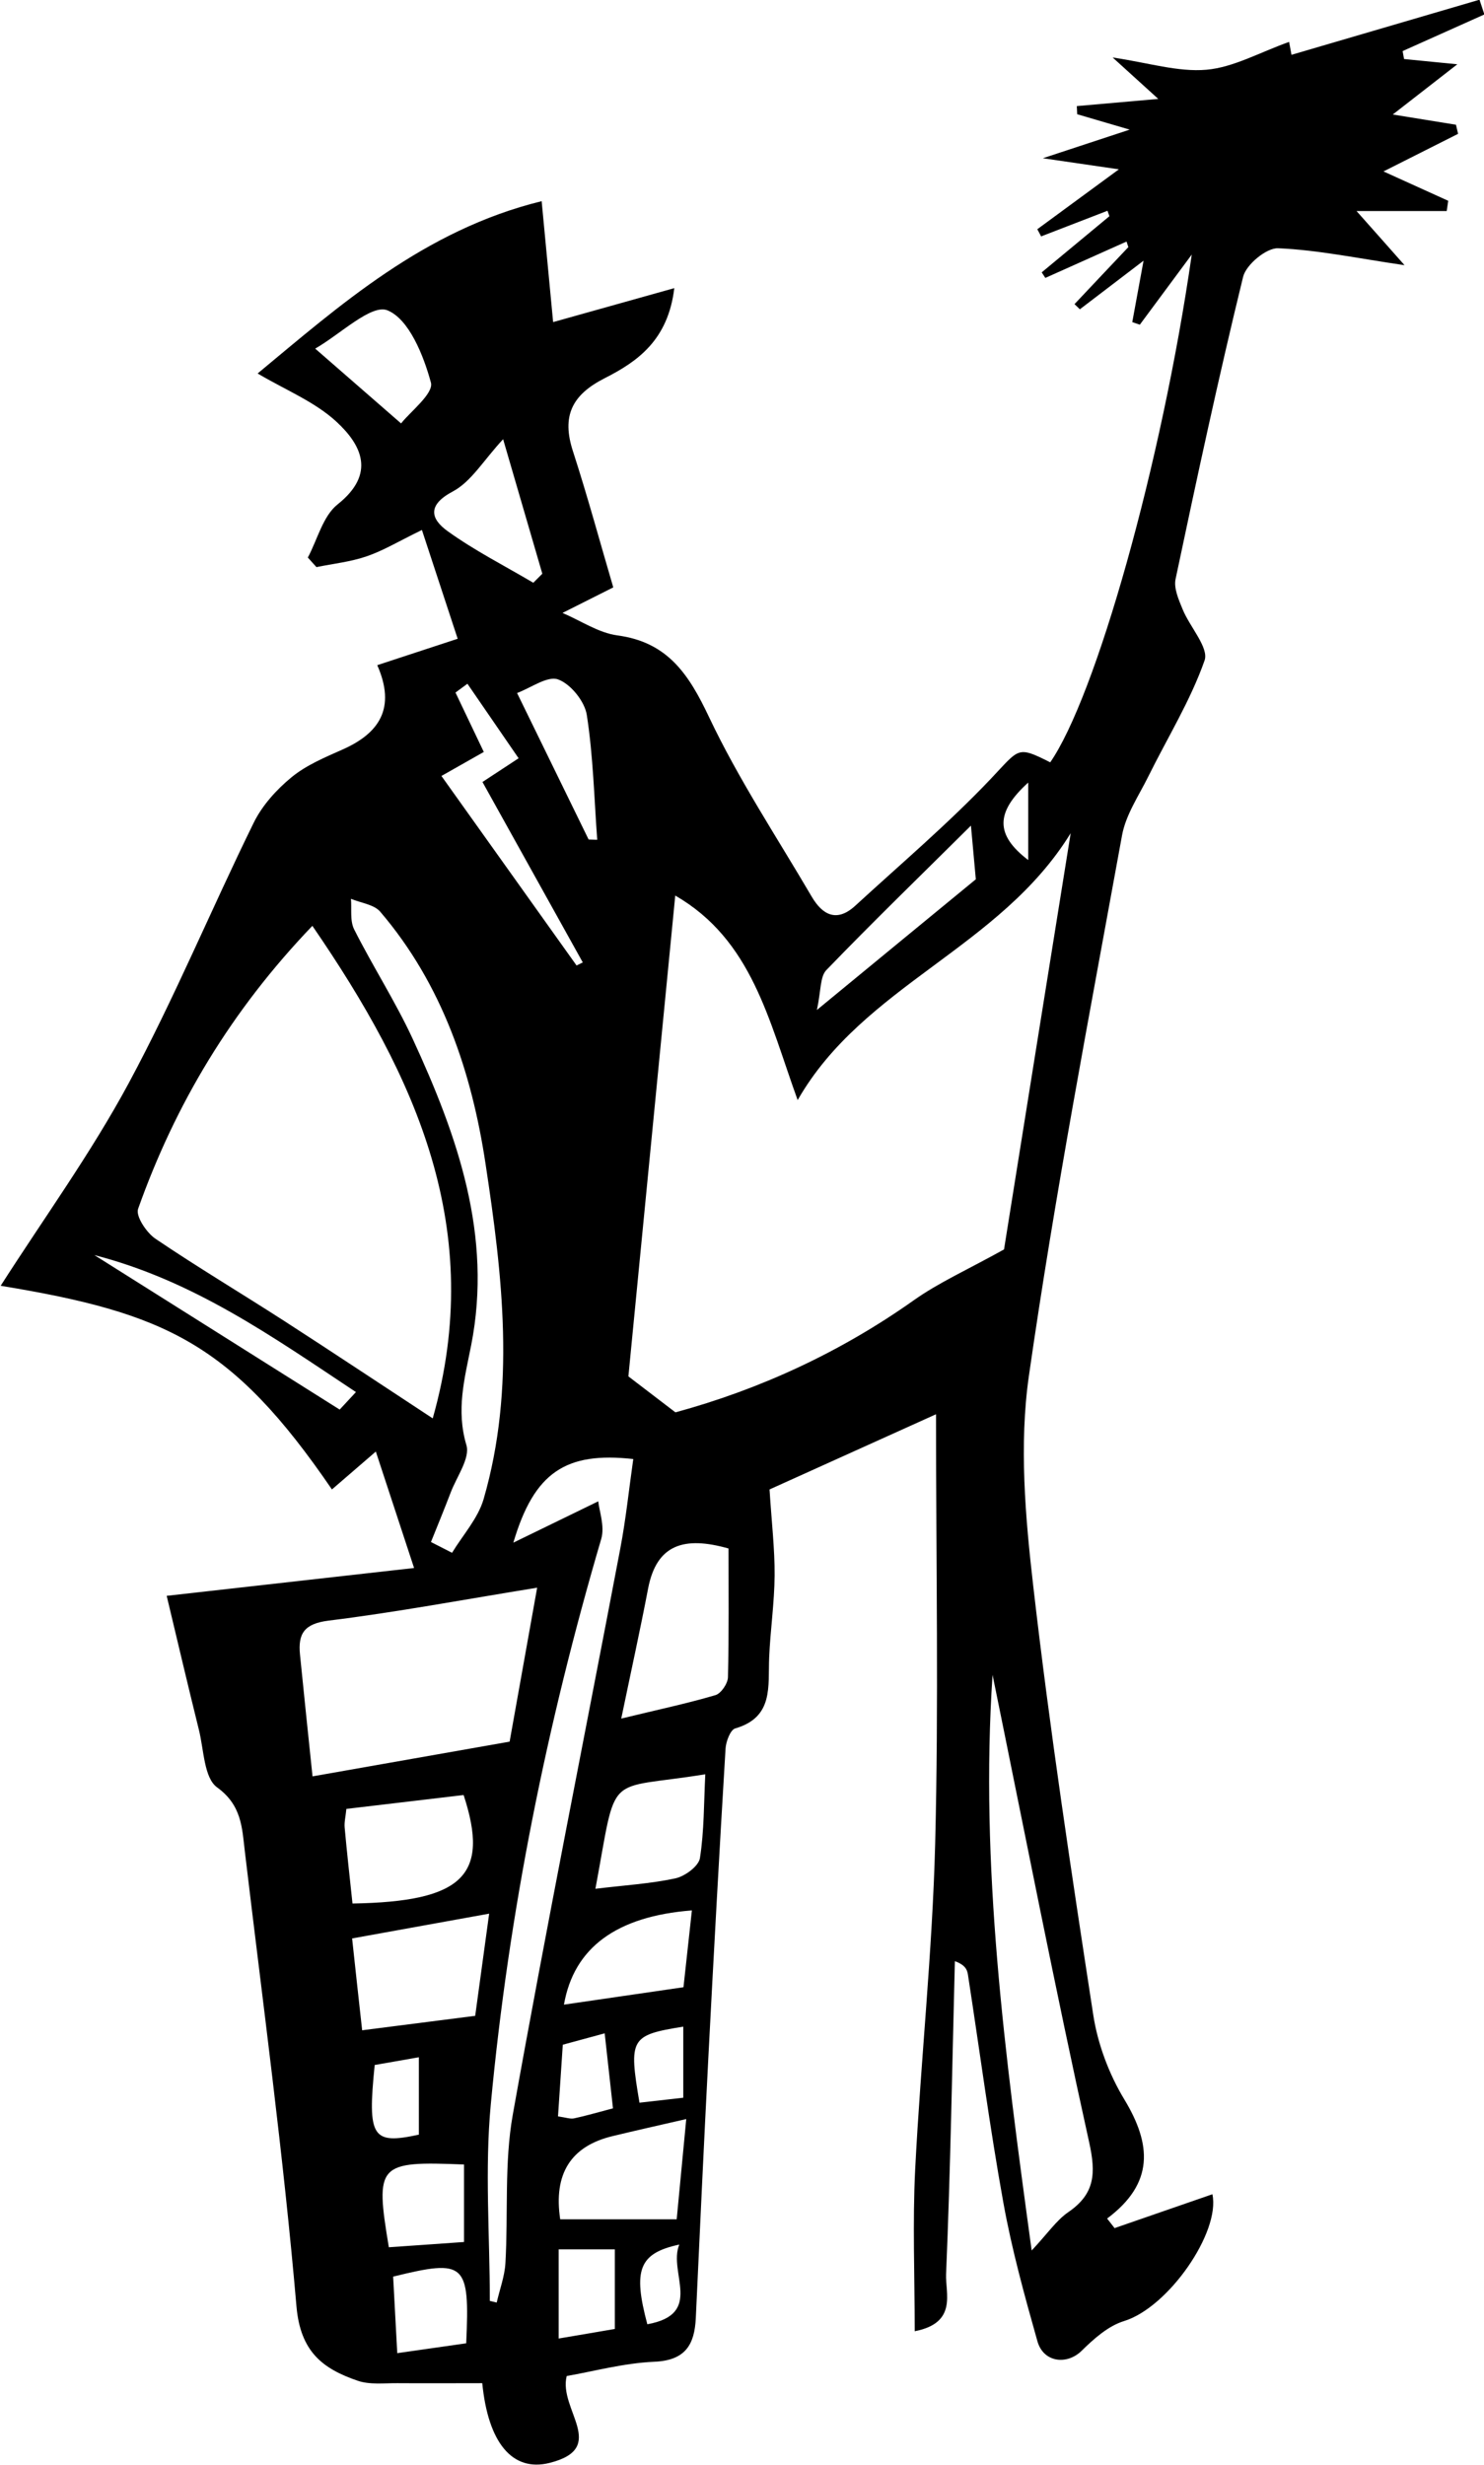 <?xml version="1.0" encoding="UTF-8"?><svg id="a" xmlns="http://www.w3.org/2000/svg" viewBox="0 0 155.18 257.67"><defs><style>.b{stroke-width:0px;}</style></defs><path class="b" d="m109.77,79.76c4.8-6.85,11.71-31.29,14.85-53.15-2.25,3.04-3.84,5.18-5.43,7.33-.26-.09-.53-.18-.79-.27.33-1.8.66-3.6,1.18-6.42-2.72,2.07-4.69,3.58-6.66,5.08-.19-.18-.38-.36-.56-.54,1.88-1.99,3.75-3.98,5.63-5.96-.06-.19-.13-.39-.19-.58-2.83,1.27-5.66,2.53-8.49,3.8-.13-.19-.26-.39-.38-.58,2.36-1.96,4.72-3.91,7.08-5.87-.07-.19-.14-.38-.2-.57-2.31.89-4.63,1.79-6.94,2.68-.13-.25-.27-.5-.4-.75,2.69-1.97,5.38-3.95,8.53-6.26-2.46-.36-4.69-.68-7.95-1.16,3.38-1.11,5.89-1.94,9.08-2.99-2.29-.67-3.89-1.14-5.49-1.61-.01-.28-.03-.56-.04-.85,2.57-.23,5.14-.45,8.52-.75-1.66-1.5-2.91-2.64-4.77-4.33,3.74.55,6.83,1.54,9.81,1.28,2.83-.25,5.55-1.81,8.64-2.91.03.15.15.82.25,1.35,6.54-1.92,13.1-3.84,19.66-5.76.17.51.34,1.03.51,1.54-2.85,1.28-5.7,2.56-8.55,3.83.05.28.1.55.15.83,1.59.16,3.18.31,5.57.55-2.45,1.91-4.46,3.47-6.75,5.25,2.54.41,4.57.74,6.61,1.07.07.32.15.63.22.95-2.54,1.28-5.08,2.56-7.8,3.93,2.48,1.12,4.62,2.1,6.77,3.07-.05.36-.11.71-.16,1.07h-9.43c2.04,2.29,3.42,3.85,5.02,5.66-4.87-.71-9.03-1.59-13.22-1.77-1.22-.05-3.35,1.71-3.66,2.99-2.56,10.47-4.83,21.02-7.06,31.58-.21.97.33,2.18.74,3.18.75,1.84,2.76,4,2.29,5.34-1.48,4.21-3.89,8.09-5.88,12.12-1,2.02-2.36,4.01-2.75,6.16-3.42,18.8-7.03,37.59-9.74,56.5-1.03,7.18-.38,14.73.46,22.01,1.72,14.97,3.98,29.88,6.27,44.78.47,3.06,1.65,6.2,3.25,8.84,2.85,4.71,3.14,8.76-1.8,12.45.26.33.52.66.78,1,3.44-1.19,6.87-2.38,10.23-3.54.85,3.96-4.6,11.84-9.25,13.26-1.65.51-3.15,1.85-4.43,3.11-1.53,1.5-3.99,1.23-4.62-1.01-1.35-4.78-2.68-9.6-3.56-14.48-1.43-7.92-2.48-15.91-3.71-23.87-.08-.5-.3-.99-1.36-1.37-.28,10.91-.46,21.82-.92,32.72-.08,2,1.21,5.09-3.28,5.96,0-5.84-.23-11.4.05-16.94.58-11.35,1.8-22.69,2.09-34.04.37-14.5.09-29.02.09-44.87-7.04,3.18-12.54,5.66-17.41,7.86.22,3.46.55,6.23.53,8.99-.02,2.87-.45,5.73-.57,8.59-.13,2.99.49,6.23-3.55,7.4-.51.15-.96,1.36-1.01,2.1-.65,10.78-1.24,21.55-1.8,32.33-.47,9.06-.89,18.12-1.31,27.19-.13,2.8-1.09,4.44-4.34,4.58-3.22.14-6.41,1.02-9.16,1.49-.89,3.5,4.42,7.52-1.78,9.08-3.92.99-6.44-2.13-7.05-8.33-2.93,0-5.91.02-8.88,0-1.39-.01-2.89.18-4.16-.26-3.65-1.25-5.98-3.03-6.39-7.78-1.37-15.89-3.52-31.72-5.4-47.57-.29-2.47-.33-4.81-2.9-6.67-1.37-.99-1.38-3.92-1.9-6.01-1.13-4.55-2.2-9.12-3.37-14.01,8.76-.98,17.01-1.91,25.87-2.91-1.36-4.13-2.65-8.05-4-12.17-1.66,1.43-3.1,2.67-4.59,3.96-10.45-15.29-17.41-18.45-34.64-21.29,4.53-7.08,9.44-13.85,13.38-21.16,4.77-8.85,8.63-18.18,13.07-27.22.89-1.82,2.39-3.48,3.96-4.77,1.53-1.26,3.47-2.07,5.31-2.89,3.89-1.71,5.63-4.35,3.66-8.83,2.78-.91,5.21-1.71,8.41-2.76-1.18-3.58-2.39-7.28-3.74-11.37-2.43,1.18-4.04,2.16-5.77,2.75-1.68.58-3.5.77-5.26,1.13-.3-.33-.6-.67-.9-1,1.01-1.89,1.58-4.35,3.13-5.57,3.99-3.18,2.51-6.18-.14-8.63-2.28-2.1-5.36-3.33-8.24-5.04,8.53-7.07,17.39-14.99,29.7-18.01.41,4.26.79,8.26,1.2,12.64,4.62-1.29,8.34-2.34,12.67-3.55-.65,5.46-3.88,7.69-7.27,9.41-3.45,1.75-4.52,3.97-3.33,7.63,1.57,4.84,2.9,9.77,4.22,14.24-1.34.67-3.33,1.67-5.31,2.67,1.91.81,3.76,2.08,5.74,2.35,5.28.7,7.48,4.09,9.59,8.55,3.07,6.48,7.08,12.53,10.72,18.74,1.14,1.95,2.64,2.73,4.56.97,4.76-4.37,9.7-8.56,14.15-13.24,3.05-3.21,2.73-3.52,6.27-1.74Zm2.19,7.33c-7.41,12.05-21.67,15.87-28.55,27.9-3.03-8.36-4.77-16.74-12.8-21.38-1.66,16.98-3.28,33.64-4.9,50.26,1.37,1.05,3.02,2.31,4.92,3.76,8.75-2.38,17.19-6.24,24.93-11.72,2.61-1.85,5.6-3.18,9.43-5.31,2.14-13.4,4.53-28.33,6.97-43.51Zm-79.3,9.69c-8.48,8.85-14.33,18.63-18.22,29.58-.27.76.88,2.49,1.81,3.12,4.42,2.99,9.01,5.72,13.49,8.61,5.04,3.25,10.04,6.58,15.51,10.17,5.58-19.72-1.71-35.66-12.59-51.49Zm23.5,69.18c-7.73,1.25-14.74,2.57-21.8,3.44-2.56.32-3.21,1.37-2.99,3.56.42,4.24.87,8.47,1.31,12.72,7.09-1.25,13.84-2.44,20.61-3.63.94-5.26,1.84-10.3,2.88-16.1Zm51.72,69.28c1.68-1.79,2.58-3.15,3.83-4.01,2.8-1.92,2.9-4.06,2.18-7.31-3.59-16.23-6.77-32.56-10.1-48.85-1.33,19.92,1.28,39.64,4.09,60.17Zm-56.65,5.27l.71.17c.31-1.37.83-2.73.91-4.11.3-5.18-.13-10.47.77-15.52,3.53-19.76,7.49-39.45,11.24-59.17.59-3.09.91-6.22,1.36-9.37-7.04-.78-10.36,1.36-12.54,8.74,2.8-1.36,5.6-2.73,8.88-4.32.09.98.7,2.6.31,3.93-5.69,19.35-9.67,39.04-11.55,59.11-.64,6.79-.1,13.7-.1,20.55Zm-6.17-79.33c.74.38,1.47.75,2.21,1.13,1.13-1.86,2.71-3.59,3.3-5.61,3.37-11.63,1.97-23.41.2-35.06-1.45-9.6-4.53-18.76-11.01-26.34-.65-.76-2.02-.91-3.06-1.35.09,1.08-.12,2.31.34,3.21,1.94,3.85,4.3,7.51,6.11,11.42,4.69,10.15,8.37,20.58,6.12,32.03-.69,3.49-1.59,6.77-.5,10.44.41,1.37-1.02,3.31-1.65,4.98-.66,1.72-1.36,3.43-2.05,5.14Zm19.9,18.46c3.87-.94,6.89-1.58,9.85-2.45.59-.17,1.29-1.21,1.31-1.86.11-4.55.06-9.1.06-13.47-4.62-1.31-7.52-.45-8.41,4.19-.8,4.19-1.72,8.36-2.81,13.6Zm-15.27,31.07c.5-3.63.95-6.97,1.46-10.68-5.01.91-9.46,1.71-14.33,2.59.37,3.44.7,6.46,1.05,9.6,4.37-.56,8.05-1.03,11.82-1.51Zm-12.84-11.74c11.58-.19,14.38-2.95,11.63-11.34-4.04.48-8.13.96-12.26,1.45-.08.82-.23,1.39-.18,1.94.23,2.56.52,5.12.82,7.95Zm34.91,22.53c-2.97.68-5.33,1.21-7.69,1.78q-6.57,1.57-5.49,8.7h12.18c.34-3.56.65-6.79,1-10.48Zm-9.5-24.07c3.06-.37,5.76-.53,8.37-1.09,1-.22,2.42-1.27,2.56-2.11.45-2.86.41-5.8.56-8.77-10.66,1.74-9.15-.57-11.49,11.98Zm-3.29,12.11c4.39-.64,8.33-1.21,12.5-1.82.3-2.72.58-5.32.88-8.03q-11.83.92-13.38,9.86Zm-3.2-148.63c.31-.31.63-.63.94-.94-1.31-4.51-2.63-9.02-4.1-14.06-2.04,2.19-3.32,4.43-5.26,5.46-2.71,1.44-2.31,2.88-.53,4.16,2.81,2.02,5.94,3.61,8.94,5.38Zm-13.83-16.65c.94-1.21,3.43-3.12,3.12-4.27-.77-2.84-2.29-6.63-4.54-7.55-1.68-.69-4.94,2.5-7.56,4,3.29,2.87,5.82,5.07,8.98,7.82Zm6.94,27.21l-1.25.92c.97,2.03,1.94,4.07,2.96,6.21-1.64.93-3.1,1.75-4.43,2.51,4.78,6.71,9.46,13.26,14.13,19.81.22-.11.43-.21.65-.32-3.48-6.26-6.96-12.51-10.49-18.86.77-.51,1.92-1.26,3.78-2.48-1.88-2.74-3.62-5.27-5.36-7.8Zm36.53,34.11c6.29-5.18,11.58-9.52,16.63-13.67-.16-1.72-.3-3.33-.51-5.61-5.26,5.22-10.27,10.08-15.12,15.1-.67.7-.55,2.16-.99,4.18Zm-23.85-17.83c.3.01.6.02.89.03-.32-4.36-.42-8.75-1.09-13.05-.22-1.42-1.69-3.24-3-3.71-1.12-.4-2.84.88-4.29,1.42,2.72,5.57,5.1,10.44,7.48,15.31Zm-13.04,146.61v-8.11c-9.02-.36-9.31-.07-7.86,8.65,2.45-.17,4.95-.34,7.86-.55Zm-11.3-88.85c-8.84-5.87-17-11.65-27.35-14.32,8.74,5.5,17.04,10.73,25.65,16.15.05-.05.71-.76,1.7-1.83Zm4.32,100.46c2.89-.41,5.08-.73,7.21-1.03.38-8.41-.08-8.83-7.64-6.97.13,2.47.27,5,.43,8Zm16.88-1.53c2.01-.34,4.03-.68,5.87-1v-8.32h-5.87v9.32Zm5.68-24.04c-.28-2.5-.55-4.95-.87-7.86-1.9.52-3.18.87-4.38,1.19-.19,2.78-.34,5.13-.5,7.49.84.12,1.28.29,1.67.21,1.23-.26,2.44-.62,4.08-1.05Zm-24.92-4.54c-.77,7.57-.26,8.33,4.62,7.27v-8.09c-1.69.3-3.07.54-4.62.81Zm32.27-4.02c-5.53.89-5.72,1.23-4.58,7.95,1.47-.17,2.96-.33,4.58-.52v-7.43Zm-.42,22.78c-4.24.91-4.85,2.68-3.34,8.33,5.96-1.07,2.15-5.4,3.34-8.33Zm36.49-152.82c-3.46,3.13-3.43,5.49,0,8.1v-8.1Z"/></svg>
